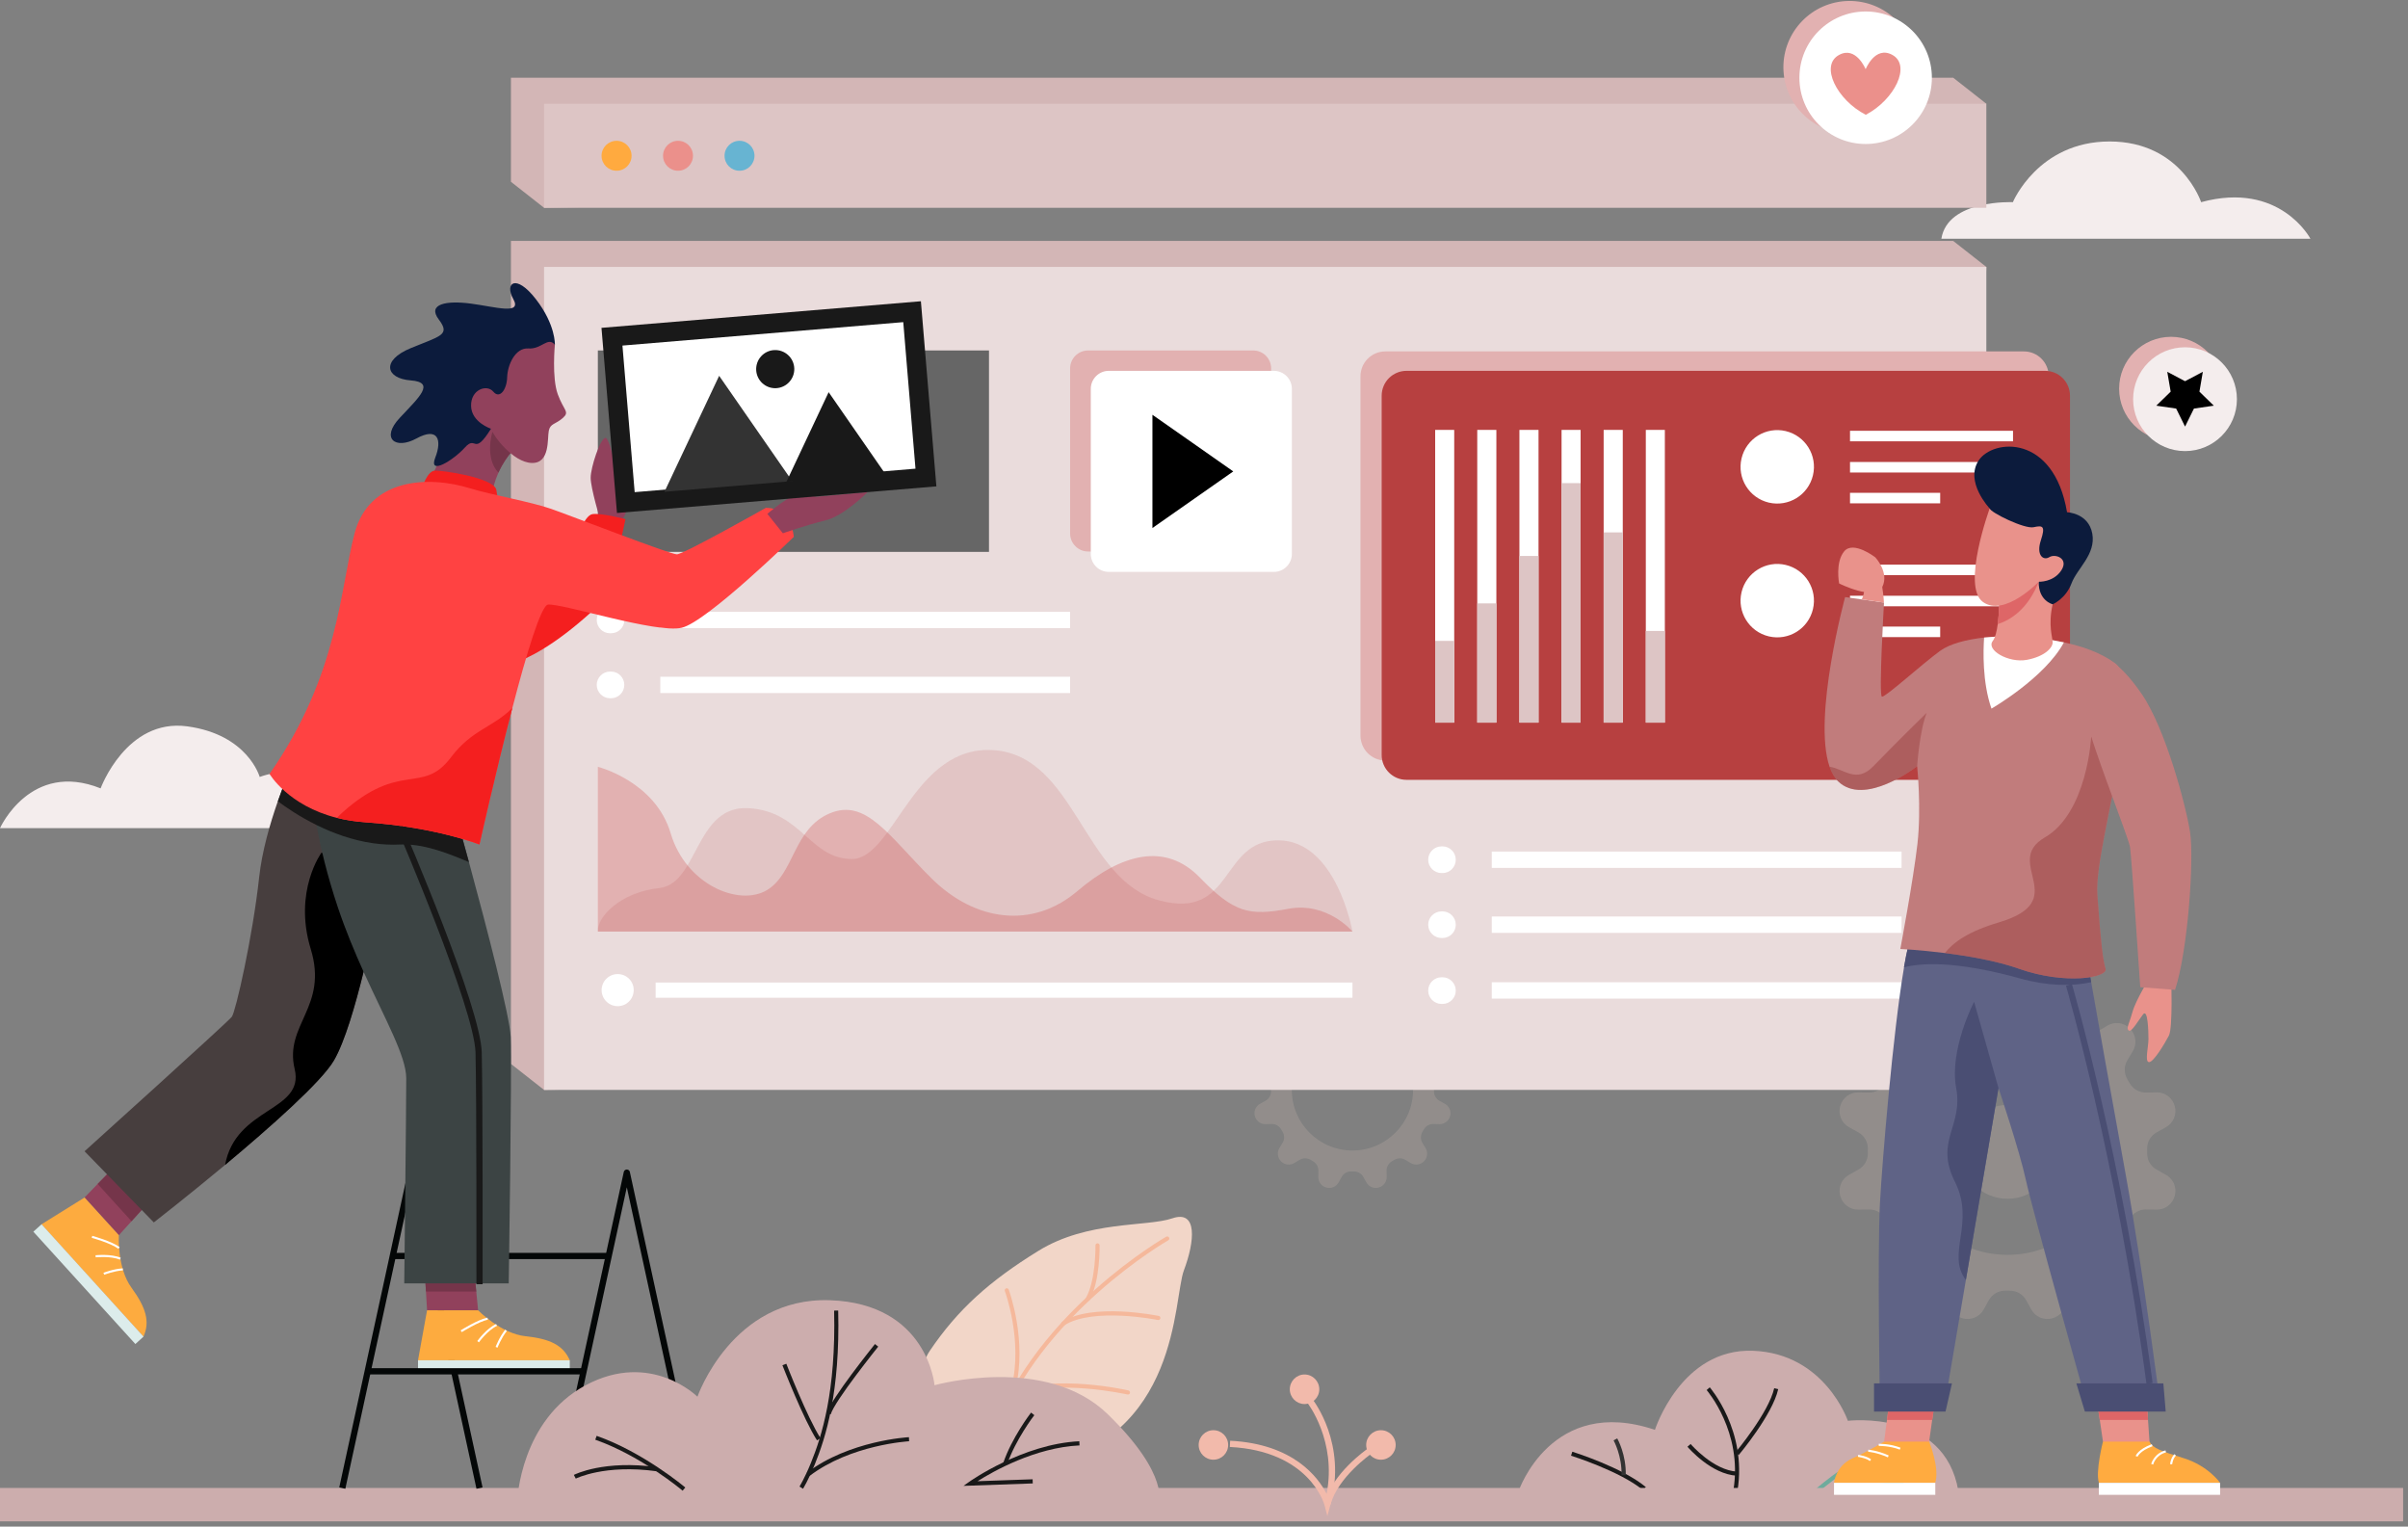 <?xml version="1.0"?>
<svg width="325" height="206" xmlns="http://www.w3.org/2000/svg" xmlns:svg="http://www.w3.org/2000/svg">
 <rect width="100%" height="100%" fill="#808080" stroke="none"/>
 <g class="layer">
  <title>Layer 1</title>
  <g id="svg_1" opacity="0.4">
   <path d="m292.33,158.53l-1.26,-0.71c-0.8,-0.44 -1.29,-1.28 -1.28,-2.2c0,-0.1 0,-0.21 0,-0.31c0,-0.1 0,-0.2 0,-0.31c-0.01,-0.91 0.48,-1.75 1.28,-2.2l1.26,-0.7c1,-0.56 1.49,-1.72 1.2,-2.82c-0.01,-0.01 -0.01,-0.02 -0.02,-0.04c-0.29,-1.1 -1.3,-1.86 -2.44,-1.84l-1.44,0.02c-0.93,0.02 -1.77,-0.49 -2.22,-1.29c-0.09,-0.16 -0.19,-0.32 -0.28,-0.48c-0.47,-0.79 -0.49,-1.78 -0.01,-2.58l0.74,-1.23c0.58,-0.98 0.43,-2.23 -0.38,-3.04c-0.01,-0.01 -0.02,-0.02 -0.03,-0.03c-0.8,-0.8 -2.05,-0.96 -3.03,-0.37l-1.23,0.74c-0.8,0.48 -1.79,0.46 -2.58,-0.02c-0.16,-0.09 -0.32,-0.18 -0.48,-0.27c-0.81,-0.45 -1.31,-1.3 -1.3,-2.22l0.03,-1.44c0.02,-1.14 -0.74,-2.15 -1.85,-2.45c-0.01,0 -0.02,0 -0.03,-0.01c-1.11,-0.29 -2.27,0.2 -2.82,1.2l-0.7,1.26c-0.45,0.8 -1.29,1.29 -2.21,1.28c-0.1,-0.01 -0.2,-0.01 -0.31,-0.01c-0.1,0 -0.2,0.01 -0.3,0.01c-0.92,0.01 -1.76,-0.48 -2.21,-1.28l-0.7,-1.26c-0.55,-1 -1.71,-1.49 -2.82,-1.2c-0.01,0 -0.02,0.01 -0.03,0.01c-1.1,0.3 -1.86,1.31 -1.85,2.45l0.03,1.44c0.01,0.93 -0.5,1.77 -1.3,2.22c-0.16,0.09 -0.32,0.18 -0.48,0.27c-0.79,0.48 -1.78,0.5 -2.58,0.02l-1.23,-0.74c-0.98,-0.59 -2.23,-0.43 -3.04,0.37c0,0.01 -0.02,0.03 -0.02,0.03c-0.81,0.81 -0.97,2.06 -0.38,3.04l0.74,1.23c0.48,0.8 0.46,1.79 -0.02,2.58c-0.09,0.16 -0.18,0.32 -0.27,0.48c-0.45,0.8 -1.29,1.31 -2.22,1.29l-1.44,-0.02c-1.14,-0.02 -2.15,0.74 -2.44,1.84c-0.01,0.02 -0.01,0.03 -0.02,0.04c-0.29,1.1 0.2,2.27 1.2,2.82l1.26,0.7c0.8,0.45 1.29,1.29 1.28,2.2c-0.01,0.11 -0.01,0.21 -0.01,0.31c0,0.1 0.01,0.21 0.01,0.31c0.01,0.91 -0.48,1.76 -1.28,2.2l-1.26,0.71c-1,0.55 -1.49,1.71 -1.2,2.81c0.01,0.02 0.01,0.03 0.02,0.04c0.29,1.1 1.3,1.86 2.44,1.84l1.44,-0.02c0.93,-0.01 1.77,0.49 2.22,1.3c0.09,0.16 0.18,0.32 0.27,0.47c0.48,0.8 0.5,1.79 0.02,2.58l-0.74,1.23c-0.59,0.98 -0.43,2.23 0.38,3.04c0,0.01 0.02,0.02 0.02,0.03c0.81,0.81 2.06,0.96 3.04,0.38l1.23,-0.74c0.8,-0.48 1.79,-0.47 2.58,0.01c0.16,0.09 0.32,0.19 0.48,0.27c0.8,0.46 1.31,1.3 1.3,2.23l-0.03,1.44c-0.02,1.14 0.74,2.15 1.85,2.44c0.01,0 0.02,0.01 0.03,0.02c1.11,0.29 2.27,-0.2 2.82,-1.2l0.7,-1.26c0.45,-0.8 1.29,-1.29 2.21,-1.28c0.1,0 0.2,0 0.3,0c0.11,0 0.21,0 0.31,0c0.92,-0.01 1.76,0.48 2.21,1.28l0.7,1.26c0.55,1 1.71,1.49 2.82,1.2c0.01,-0.01 0.02,-0.01 0.03,-0.02c1.1,-0.29 1.86,-1.3 1.85,-2.44l-0.03,-1.44c-0.01,-0.93 0.49,-1.78 1.3,-2.23c0.16,-0.08 0.32,-0.18 0.48,-0.27c0.79,-0.48 1.78,-0.49 2.58,-0.01l1.23,0.74c0.98,0.58 2.23,0.43 3.03,-0.38c0.01,-0.01 0.03,-0.02 0.03,-0.03c0.81,-0.81 0.96,-2.06 0.38,-3.04l-0.74,-1.23c-0.48,-0.79 -0.46,-1.78 0.01,-2.58c0.09,-0.15 0.19,-0.31 0.28,-0.47c0.45,-0.81 1.29,-1.31 2.22,-1.3l1.44,0.02c1.14,0.02 2.15,-0.74 2.44,-1.84c0.01,-0.01 0.01,-0.02 0.02,-0.04c0.29,-1.1 -0.2,-2.26 -1.2,-2.81zm-21.38,10.8c-7.75,0 -14.02,-6.27 -14.02,-14.02c0,-7.74 6.27,-14.02 14.02,-14.02c7.74,0 14.02,6.28 14.02,14.02c0,7.75 -6.28,14.02 -14.02,14.02z" fill="#F4D7C9" id="svg_2" opacity="0.4"/>
   <path d="m270.95,161.76c3.49,0 6.33,-2.83 6.33,-6.33c0,-3.49 -2.84,-6.33 -6.33,-6.33c-3.5,0 -6.33,2.84 -6.33,6.33c0,3.5 2.83,6.33 6.33,6.33z" fill="#F4D7C9" id="svg_3" opacity="0.4"/>
  </g>
  <path d="m204.97,201.18c0,0 4.41,-12.95 18.39,-8.24c0,0 3.53,-11.04 13.24,-10.67c9.71,0.37 12.8,9.45 12.8,9.45c0,0 13.05,-1.58 14.91,9.46l-59.34,0z" fill="#ccadad" id="svg_4"/>
  <path d="m234.51,201.11l-0.55,-0.09c1.26,-7.79 -3.57,-13.39 -3.62,-13.45l0.42,-0.37c0.05,0.06 5.05,5.85 3.75,13.91z" fill="#191919" id="svg_5" transform="matrix(1 0 0 1 0 0)"/>
  <path d="m234.67,196.34l-0.43,-0.36c0.04,-0.05 4.47,-5.34 5.22,-8.66l0.54,0.13c-0.78,3.44 -5.15,8.67 -5.33,8.89z" fill="#191919" id="svg_6"/>
  <path d="m234.43,199.13c-3.47,-0.19 -6.55,-3.76 -6.68,-3.91l0.43,-0.37c0.03,0.04 3.05,3.55 6.28,3.73l-0.03,0.55z" fill="#191919" id="svg_7"/>
  <path d="m245.37,201.39l-0.36,-0.42c0.25,-0.22 6.17,-5.31 9.25,-5.39l0.02,0.56c-2.89,0.08 -8.85,5.2 -8.91,5.25z" fill="#6EAB9C" id="svg_8"/>
  <path d="m256.9,200.4c-0.04,0 -4.76,-0.29 -8.58,-1.27l0.15,-0.55c3.76,0.97 8.42,1.26 8.47,1.26l-0.04,0.56z" fill="#6EAB9C" id="svg_9"/>
  <path d="m221.77,201.09c-3.1,-2.58 -9.66,-4.64 -9.73,-4.66l0.17,-0.54c0.27,0.09 6.73,2.12 9.92,4.77l-0.36,0.43z" fill="#191919" id="svg_10"/>
  <path d="m219.42,199.07l-0.57,-0.02c0.08,-2.61 -1.06,-4.67 -1.07,-4.69l0.49,-0.27c0.05,0.09 1.23,2.2 1.15,4.98z" fill="#333333" id="svg_11"/>
  <g id="svg_12" opacity="0.4">
   <path d="m195.02,148.95l-0.74,-0.41c-0.47,-0.26 -0.75,-0.76 -0.74,-1.29c0,-0.06 0,-0.12 0,-0.18c0,-0.06 0,-0.12 0,-0.18c-0.01,-0.53 0.27,-1.02 0.74,-1.28l0.74,-0.41c0.58,-0.33 0.87,-1 0.7,-1.65c0,0 0,-0.01 -0.01,-0.02c-0.17,-0.64 -0.76,-1.09 -1.42,-1.07l-0.85,0.01c-0.54,0.01 -1.03,-0.28 -1.29,-0.76c-0.06,-0.09 -0.11,-0.18 -0.16,-0.27c-0.28,-0.47 -0.29,-1.04 -0.02,-1.51l0.44,-0.72c0.34,-0.57 0.25,-1.3 -0.22,-1.77c-0.01,0 -0.01,-0.01 -0.02,-0.02c-0.47,-0.47 -1.2,-0.56 -1.77,-0.21l-0.72,0.43c-0.46,0.28 -1.04,0.27 -1.5,-0.01c-0.1,-0.06 -0.19,-0.11 -0.28,-0.16c-0.47,-0.26 -0.77,-0.76 -0.76,-1.3l0.02,-0.84c0,-0.67 -0.44,-1.26 -1.08,-1.43c0,0 -0.01,0 -0.02,-0.01c-0.64,-0.17 -1.32,0.12 -1.64,0.7l-0.41,0.74c-0.26,0.47 -0.76,0.75 -1.29,0.75c-0.06,0 -0.12,-0.01 -0.18,-0.01c-0.06,0 -0.12,0 -0.18,0.01c-0.53,0.01 -1.02,-0.28 -1.28,-0.75l-0.41,-0.74c-0.33,-0.58 -1,-0.87 -1.65,-0.7c0,0.01 -0.01,0.01 -0.02,0.01c-0.64,0.17 -1.09,0.76 -1.07,1.43l0.01,0.84c0.01,0.54 -0.29,1.04 -0.76,1.3c-0.09,0.05 -0.18,0.1 -0.27,0.16c-0.47,0.28 -1.04,0.29 -1.51,0.01l-0.72,-0.43c-0.57,-0.35 -1.3,-0.26 -1.77,0.21c0,0.01 -0.01,0.02 -0.02,0.02c-0.47,0.47 -0.56,1.2 -0.22,1.77l0.44,0.72c0.28,0.47 0.27,1.04 -0.01,1.51c-0.06,0.09 -0.11,0.18 -0.16,0.27c-0.27,0.48 -0.76,0.77 -1.3,0.76l-0.84,-0.01c-0.67,-0.01 -1.26,0.43 -1.43,1.07c0,0.01 0,0.02 -0.01,0.02c-0.17,0.65 0.12,1.32 0.7,1.65l0.74,0.41c0.47,0.26 0.75,0.75 0.75,1.28c0,0.06 -0.01,0.12 -0.01,0.18c0,0.06 0,0.12 0.01,0.18c0.01,0.53 -0.28,1.03 -0.75,1.29l-0.74,0.41c-0.58,0.32 -0.87,1 -0.7,1.64c0.01,0.01 0.01,0.02 0.01,0.02c0.17,0.64 0.76,1.09 1.43,1.08l0.84,-0.02c0.54,-0.01 1.03,0.29 1.3,0.76c0.05,0.09 0.1,0.19 0.16,0.28c0.28,0.46 0.29,1.04 0.01,1.5l-0.44,0.72c-0.34,0.57 -0.25,1.3 0.22,1.77c0.01,0.01 0.02,0.01 0.02,0.02c0.47,0.47 1.2,0.56 1.77,0.22l0.72,-0.43c0.47,-0.28 1.04,-0.27 1.51,0c0.09,0.06 0.18,0.11 0.27,0.17c0.47,0.26 0.77,0.75 0.76,1.29l-0.01,0.85c-0.01,0.66 0.43,1.25 1.07,1.42c0.01,0.01 0.02,0.01 0.02,0.01c0.65,0.17 1.32,-0.12 1.65,-0.7l0.41,-0.74c0.26,-0.47 0.75,-0.75 1.28,-0.74c0.06,0 0.12,0 0.18,0c0.06,0 0.12,0 0.18,0c0.53,-0.01 1.03,0.27 1.29,0.74l0.41,0.74c0.32,0.58 1,0.87 1.64,0.7c0.01,0 0.02,0 0.02,-0.01c0.64,-0.17 1.09,-0.76 1.08,-1.42l-0.02,-0.85c-0.01,-0.54 0.29,-1.03 0.76,-1.29c0.09,-0.06 0.19,-0.11 0.28,-0.17c0.46,-0.27 1.04,-0.28 1.5,0l0.72,0.43c0.57,0.34 1.3,0.25 1.77,-0.22c0.01,-0.01 0.01,-0.01 0.02,-0.02c0.47,-0.47 0.56,-1.2 0.22,-1.77l-0.44,-0.72c-0.27,-0.46 -0.26,-1.04 0.02,-1.5c0.05,-0.1 0.1,-0.19 0.16,-0.28c0.26,-0.47 0.75,-0.77 1.29,-0.76l0.85,0.02c0.66,0.01 1.25,-0.44 1.42,-1.08c0.01,0 0.01,-0.01 0.01,-0.02c0.17,-0.64 -0.12,-1.32 -0.7,-1.64zm-12.48,6.3c-4.52,0 -8.19,-3.66 -8.19,-8.18c0,-4.52 3.67,-8.19 8.19,-8.19c4.52,0 8.18,3.67 8.18,8.19c0,4.52 -3.66,8.18 -8.18,8.18z" fill="#F4D7C9" id="svg_13" opacity="0.4"/>
  </g>
  <path d="m59.68,111.75l-59.68,0c0,0 4.11,-9.16 13.58,-5.37c0,0 3.47,-9.47 11.68,-8.37c8.21,1.11 9.79,6.83 9.79,6.83c0,0 8.84,-3.51 17.37,3.6c0,-0.01 6.94,-0.8 7.26,3.31z" fill="#f4eded" id="svg_14"/>
  <path d="m262.02,32.21l49.81,0c0,0 -4.11,-7.82 -14.75,-4.93c0,0 -2.7,-8.19 -12.35,-8.19c-9.65,0 -13.06,8.19 -13.06,8.19c0,0 -8.79,-0.4 -9.65,4.93z" fill="#f4eded" id="svg_15"/>
  <path d="m263.62,143.56l-190.19,3.51l-4.47,-3.51l0,-111.05l194.66,0l4.47,3.51l-4.47,107.54z" fill="#d3b6b6" id="svg_16"/>
  <path d="m263.62,24.53l-190.19,3.51l-4.47,-3.51l0,-14.04l194.66,0l4.47,3.51l-4.47,10.53z" fill="#d3b6b6" id="svg_17"/>
  <path d="m268.09,36.02l-194.66,0l0,111.05l194.66,0l0,-111.05z" fill="#eadcdc" id="svg_18"/>
  <path d="m133.48,47.29l-52.79,0l0,27.18l52.79,0l0,-27.18z" fill="#666666" id="svg_19"/>
  <path d="m256.65,114.91l-55.31,0l0,2.2l55.31,0l0,-2.2z" fill="white" id="svg_20"/>
  <path d="m256.65,123.67l-55.31,0l0,2.21l55.31,0l0,-2.21z" fill="white" id="svg_21"/>
  <path d="m256.65,132.54l-55.31,0l0,2.21l55.31,0l0,-2.21z" fill="white" id="svg_22"/>
  <path d="m194.69,117.81l-0.13,0c-0.99,0 -1.8,-0.81 -1.8,-1.8c0,-0.99 0.81,-1.8 1.8,-1.8l0.13,0c0.99,0 1.79,0.81 1.79,1.8c0,0.99 -0.8,1.8 -1.79,1.8z" fill="white" id="svg_23"/>
  <path d="m194.69,126.57l-0.13,0c-0.99,0 -1.8,-0.8 -1.8,-1.79c0,-1 0.81,-1.8 1.8,-1.8l0.13,0c0.99,0 1.79,0.8 1.79,1.8c0,0.99 -0.8,1.79 -1.79,1.79z" fill="white" id="svg_24"/>
  <path d="m194.69,135.47l-0.13,0c-0.99,0 -1.8,-0.81 -1.8,-1.8c0,-0.99 0.81,-1.8 1.8,-1.8l0.13,0c0.99,0 1.79,0.81 1.79,1.8c0,0.99 -0.8,1.8 -1.79,1.8z" fill="white" id="svg_25"/>
  <path d="m144.43,82.55l-55.31,0l0,2.21l55.31,0l0,-2.21z" fill="white" id="svg_26"/>
  <path d="m144.43,91.32l-55.31,0l0,2.2l55.31,0l0,-2.2z" fill="white" id="svg_27"/>
  <path d="m82.47,85.45l-0.13,0c-0.99,0 -1.8,-0.8 -1.8,-1.79c0,-1 0.81,-1.8 1.8,-1.8l0.13,0c0.99,0 1.8,0.8 1.8,1.8c0,0.99 -0.81,1.79 -1.8,1.79z" fill="white" id="svg_28"/>
  <path d="m82.47,94.22l-0.13,0c-0.99,0 -1.8,-0.81 -1.8,-1.8c0,-0.99 0.81,-1.8 1.8,-1.8l0.13,0c0.99,0 1.79,0.81 1.79,1.8c0,0.99 -0.8,1.8 -1.79,1.8z" fill="white" id="svg_29"/>
  <path d="m268.09,14l-194.66,0l0,14.04l194.66,0l0,-14.04z" fill="#ddc5c5" id="svg_30"/>
  <path d="m101.83,21.02c0,1.11 -0.9,2.02 -2.02,2.02c-1.12,0 -2.02,-0.9 -2.02,-2.02c0,-1.12 0.9,-2.02 2.02,-2.02c1.12,0 2.02,0.9 2.02,2.02z" fill="#67B4D2" id="svg_31"/>
  <path d="m91.51,23.04c1.12,0 2.02,-0.9 2.02,-2.02c0,-1.12 -0.9,-2.02 -2.02,-2.02c-1.11,0 -2.02,0.9 -2.02,2.02c0,1.12 0.91,2.02 2.02,2.02z" fill="#EB908B" id="svg_32"/>
  <path d="m83.22,23.04c1.11,0 2.02,-0.9 2.02,-2.02c0,-1.12 -0.91,-2.02 -2.02,-2.02c-1.12,0 -2.03,0.9 -2.03,2.02c0,1.12 0.91,2.02 2.03,2.02z" fill="#FFAA3F" id="svg_33"/>
  <path d="m273.16,102.62l-86.19,0c-1.85,0 -3.35,-1.51 -3.35,-3.36l0,-48.48c0,-1.86 1.5,-3.36 3.35,-3.36l86.19,0c1.85,0 3.35,1.5 3.35,3.36l0,48.48c0,1.86 -1.5,3.36 -3.35,3.36z" fill="#e2b1b1" id="svg_34"/>
  <path d="m276.02,105.23l-86.18,0c-1.86,0 -3.36,-1.5 -3.36,-3.35l0,-48.48c0,-1.86 1.5,-3.36 3.36,-3.36l86.18,0c1.85,0 3.36,1.5 3.36,3.36l0,48.48c-0.01,1.85 -1.51,3.35 -3.36,3.35z" fill="#b74040" id="svg_35"/>
  <path d="m224.7,58.01l-2.57,0l0,39.5l2.57,0l0,-39.5z" fill="white" id="svg_36"/>
  <path d="m219.02,58.01l-2.58,0l0,39.5l2.58,0l0,-39.5z" fill="white" id="svg_37"/>
  <path d="m213.33,58.01l-2.57,0l0,39.5l2.57,0l0,-39.5z" fill="white" id="svg_38"/>
  <path d="m207.65,58.01l-2.58,0l0,39.5l2.58,0l0,-39.5z" fill="white" id="svg_39"/>
  <path d="m201.96,58.01l-2.58,0l0,39.5l2.58,0l0,-39.5z" fill="white" id="svg_40"/>
  <path d="m196.27,58.01l-2.57,0l0,39.5l2.57,0l0,-39.5z" fill="white" id="svg_41"/>
  <path d="m224.7,85.14l-2.57,0l0,12.37l2.57,0l0,-12.37z" fill="#ddc5c5" id="svg_42"/>
  <path d="m219.02,71.84l-2.58,0l0,25.67l2.58,0l0,-25.67z" fill="#ddc5c5" id="svg_43"/>
  <path d="m213.33,65.19l-2.57,0l0,32.32l2.57,0l0,-32.32z" fill="#ddc5c5" id="svg_44"/>
  <path d="m207.65,75.02l-2.58,0l0,22.49l2.58,0l0,-22.49z" fill="#ddc5c5" id="svg_45"/>
  <path d="m201.96,81.42l-2.57,0l0,16.09l2.57,0l0,-16.09z" fill="#ddc5c5" id="svg_46"/>
  <path d="m196.27,86.48l-2.57,0l0,11.03l2.57,0l0,-11.03z" fill="#ddc5c5" id="svg_47"/>
  <path d="m244.69,64.13c0.63,-2.66 -1.02,-5.33 -3.68,-5.96c-2.66,-0.63 -5.33,1.02 -5.96,3.69c-0.63,2.66 1.02,5.33 3.68,5.96c2.67,0.62 5.33,-1.02 5.96,-3.69z" fill="white" id="svg_48"/>
  <path d="m271.69,58.13l-22,0l0,1.42l22,0l0,-1.42z" fill="white" id="svg_49"/>
  <path d="m271.69,62.34l-22,0l0,1.42l22,0l0,-1.42z" fill="white" id="svg_50"/>
  <path d="m261.86,66.5l-12.17,0l0,1.42l12.17,0l0,-1.42z" fill="white" id="svg_51"/>
  <path d="m244.69,82.19c0.63,-2.67 -1.02,-5.33 -3.68,-5.96c-2.66,-0.63 -5.33,1.02 -5.96,3.68c-0.63,2.66 1.02,5.33 3.68,5.96c2.67,0.63 5.33,-1.02 5.96,-3.68z" fill="white" id="svg_52"/>
  <path d="m271.69,76.19l-22,0l0,1.42l22,0l0,-1.42z" fill="white" id="svg_53"/>
  <path d="m271.69,80.39l-22,0l0,1.42l22,0l0,-1.42z" fill="white" id="svg_54"/>
  <path d="m261.86,84.55l-12.17,0l0,1.42l12.17,0l0,-1.42z" fill="white" id="svg_55"/>
  <path d="m324.34,200.78l-324.34,0l0,4.51l324.34,0l0,-4.51z" fill="#ccadad" id="svg_56"/>
  <path d="m270.38,72.98l-1.84,-4.37c0,0 -3.41,-3.59 -1.48,-6.49c1.94,-2.9 10.13,-3.59 11.92,7c0,0 2.9,0.09 3.41,2.89c0.5,2.81 -2.03,4.65 -2.81,6.72c-0.78,2.07 -2.53,2.81 -2.53,2.81l-3.27,0.5l-3.4,-9.06z" fill="#0C1B3C" id="svg_57"/>
  <path d="m290.2,131.82c0,0 -1.93,3.09 -2.39,4.74c-0.46,1.66 -0.87,2.17 -0.51,2.49c0.37,0.32 1.29,-1.34 1.94,-2.17c0.64,-0.83 0.73,2.21 0.73,3.32c0,1.1 -0.53,3.08 0.07,3.12c0.6,0.05 2.14,-2.53 2.69,-3.58c0.55,-1.06 0.31,-7.92 0.31,-7.92l-2.84,0l0,0z" fill="#E9928B" id="svg_58"/>
  <path d="m285.21,193.5l-1.38,1.03c0,0 -1.03,4 -0.55,5.56l16.36,0c0,0 -1.59,-2.28 -4.84,-3.3c-3.24,-1.02 -4.21,-1.36 -4.69,-2.26c-0.48,-0.9 -4.9,-1.03 -4.9,-1.03z" fill="#FFAB40" id="svg_59"/>
  <path d="m259.2,192.95l1.17,1.58c0,0 1.45,3.52 0.82,5.56l-13.66,0c0,0 0.21,-2.28 2.48,-3.3c2.28,-1.02 4.28,-2.26 4.28,-2.26l4.91,-1.58z" fill="#FFAB40" id="svg_60"/>
  <path d="m299.64,200.09l-16.36,0l0,1.62l16.36,0l0,-1.62z" fill="white" id="svg_61"/>
  <path d="m261.2,200.09l-13.67,0l0,1.62l13.67,0l0,-1.62z" fill="white" id="svg_62"/>
  <path d="m290.11,194.53l-6.28,0l-0.43,-2.93l-0.46,-3.07l6.69,-0.97l0.28,4.04l0.2,2.93z" fill="#E9928B" id="svg_63"/>
  <path d="m261.2,188.67l-0.42,2.93l-0.41,2.93l-6.08,0l0.39,-2.93l0.37,-2.93l6.15,0z" fill="#E9928B" id="svg_64"/>
  <path d="m255.06,188.67l6.14,0l-0.41,2.93l-6.11,0l0.38,-2.93z" fill="#DE6667" id="svg_65"/>
  <path d="m289.91,191.6l-6.51,0l-0.46,-3.07l6.69,-0.97l0.28,4.04z" fill="#DE6667" id="svg_66"/>
  <path d="m291.63,190.12l-9.8,0c0,0 -7.59,-27.06 -8.41,-30.92c-0.83,-3.86 -3.69,-12.38 -3.69,-12.38l-7.36,43.29l-8.64,0c0,0 -0.36,-20.84 0,-27.74c0.29,-5.51 1.76,-23.09 3.25,-31.84c0.38,-2.21 0.76,-3.85 1.11,-4.6c1.8,-3.73 23.74,4.28 23.74,4.28c0,0 0.15,0.85 0.41,2.32c0.84,4.75 2.83,15.96 4.66,25.97c2.38,13.12 4.73,31.62 4.73,31.62z" fill="#5F6386" id="svg_67"/>
  <path d="m269.73,146.82l-3.29,-11.64c0,0 -3.38,6.45 -2.42,11.64c0.97,5.2 -2.95,7.11 -0.17,12.65c2.79,5.55 -1.22,9.78 1.48,13.24l4.4,-25.89z" fill="#4A4E73" id="svg_68"/>
  <path d="m282.24,132.54c-2.59,0.55 -5.78,0.55 -9.64,-0.52c-8.77,-2.43 -13.41,-2.07 -15.63,-1.49c0.38,-2.2 0.76,-3.85 1.12,-4.6c1.79,-3.72 23.74,4.28 23.74,4.28c0,0 0.15,0.85 0.41,2.33z" fill="#4A4E73" id="svg_69"/>
  <path d="m248.22,78.73c0,0 -0.55,-2.86 0.69,-4.34c1.24,-1.48 4.2,0.82 4.2,0.82c0,0 1.92,2.06 0.93,4c-0.99,1.94 -5.82,-0.48 -5.82,-0.48z" fill="#E9928B" id="svg_70"/>
  <path d="m286,102.52c-1.2,6.97 -3.17,14.72 -2.93,18.17c0.46,6.44 0.74,8.84 1.11,10.03c0.37,1.2 -5.43,2.21 -11.69,0c-3.01,-1.07 -6.84,-1.72 -10,-2.12c-3.39,-0.42 -6.01,-0.55 -6.01,-0.55c0,0 1.75,-9.29 2.31,-14.17c0.55,-4.88 -0.04,-10.49 -0.04,-10.49c0,0 0,0 -0.01,0.01c-0.27,0.21 -7.11,5.44 -10.63,2.05c-0.51,-0.49 -0.9,-1.17 -1.18,-1.99c-2.31,-6.7 2.1,-22.89 2.1,-22.89l5.25,0.74c0,0 -0.74,12.61 -0.28,12.7c0.46,0.09 5.43,-4.42 7.83,-6.17c1.34,-0.98 3.59,-1.55 5.97,-1.81c1.86,-0.2 3.8,-0.19 5.43,-0.03c0,0 2.42,0.06 5.33,0.68c2.32,0.49 4.95,1.35 6.91,2.82c2.05,1.54 1.58,6.98 0.53,13.02z" fill="#c17c7c" id="svg_71"/>
  <g id="svg_72" opacity="0.65">
   <path d="m284.18,130.72c0.36,1.2 -5.43,2.21 -11.69,0c-3.02,-1.07 -6.85,-1.72 -10,-2.12c1.15,-1.44 3.13,-2.9 7.24,-4.12c10.08,-2.98 0.46,-8.11 6.24,-11.47c5.78,-3.35 6.27,-13.62 6.27,-13.62l3.76,3.13c-1.2,6.96 -3.18,14.72 -2.93,18.17c0.46,6.44 0.74,8.83 1.11,10.03z" fill="#933636" id="svg_73" opacity="0.65"/>
  </g>
  <path d="m278.56,86.68c-2.55,4.77 -9.78,8.94 -9.78,8.94c-1.25,-3.6 -1.11,-7.89 -0.99,-9.59c1.87,-0.2 3.81,-0.2 5.44,-0.03c0,0 2.42,0.06 5.33,0.68z" fill="white" id="svg_74"/>
  <path d="m281.97,89.13c1.26,-1.4 3.86,-0.18 7.09,4.51c3.22,4.69 5.98,15.09 6.53,18.68c0.55,3.59 -0.28,15.92 -2.03,21.25l-4.7,-0.36c0,0 -1.18,-17.67 -1.37,-18.87c-0.18,-1.19 -3.96,-10.67 -5.52,-15.82c-1.56,-5.16 -1.66,-7.55 0,-9.39z" fill="#c17c7c" id="svg_75"/>
  <path d="m277.04,86.69c0,0.69 -1.01,1.88 -3.49,2.35c-2.49,0.45 -5.52,-1.34 -4.6,-2.54c0.34,-0.44 0.55,-1.33 0.68,-2.28c0.21,-1.57 0.19,-3.28 0.19,-3.28c0,0 5.38,-5.02 5.34,-2.44c-0.05,2.58 1.88,3.04 1.88,3.04c-0.64,2.85 0,4.46 0,5.15z" fill="#E9928B" id="svg_76"/>
  <path d="m275.16,78.5c-1.43,3.62 -3.69,5.12 -5.53,5.72c0.21,-1.57 0.19,-3.28 0.19,-3.28c0,0 5.38,-5.01 5.34,-2.44z" fill="#DE6667" id="svg_77"/>
  <path d="m254.27,81.31c0,0 -0.18,-3.88 -1.32,-5.2c-1.14,-1.32 -2.09,-1.07 -1.9,0c0.2,1.08 1.07,2.97 0.23,4.76l2.99,0.44z" fill="#E9928B" id="svg_78"/>
  <path d="m252.93,186.67l0,3.81l9.65,0l0.87,-3.81l-10.52,0z" fill="#4A4E73" id="svg_79"/>
  <path d="m281.39,190.48l10.91,0l-0.32,-3.81l-11.74,0l1.15,3.81z" fill="#4A4E73" id="svg_80"/>
  <path d="m288.5,196.56l-0.26,-0.09c0.01,-0.03 0.32,-0.91 2.18,-1.59l0.1,0.27c-1.71,0.62 -2.01,1.41 -2.02,1.41z" fill="white" id="svg_81"/>
  <path d="m290.61,197.62l-0.27,-0.08c0.01,-0.05 0.39,-1.41 1.93,-1.83l0.07,0.27c-1.39,0.38 -1.72,1.58 -1.73,1.64z" fill="white" id="svg_82"/>
  <path d="m293.17,197.59l-0.28,-0.02c0,-0.04 0.07,-0.82 0.58,-1.35l0.21,0.19c-0.44,0.46 -0.51,1.18 -0.51,1.18z" fill="white" id="svg_83"/>
  <path d="m256.41,195.61c-1.4,-0.54 -2.83,-0.5 -2.84,-0.5l-0.01,-0.28c0.06,-0.01 1.5,-0.04 2.95,0.52l-0.1,0.26z" fill="white" id="svg_84"/>
  <path d="m254.8,196.65c-1.52,-0.68 -2.66,-0.75 -2.67,-0.75l0.02,-0.28c0.04,0 1.19,0.08 2.76,0.77l-0.11,0.26z" fill="white" id="svg_85"/>
  <path d="m252.36,197.15c-0.43,-0.39 -1.59,-0.57 -1.61,-0.57l0.05,-0.27c0.05,0 1.25,0.19 1.74,0.63l-0.18,0.21z" fill="white" id="svg_86"/>
  <g id="svg_87" opacity="0.65">
   <path d="m260.04,96.18c-0.98,2.52 -1.29,7.21 -1.29,7.21c0,0 -0.01,0 -0.01,0.01c-0.27,0.21 -7.12,5.44 -10.64,2.05c-0.51,-0.49 -0.89,-1.17 -1.18,-1.99c1.95,0.26 3.62,2.32 5.92,-0.07c3.59,-3.7 7.2,-7.21 7.2,-7.21z" fill="#933636" id="svg_88" opacity="0.65"/>
  </g>
  <path d="m268.54,68.61c0,0 -3.82,10.49 -0.92,12.61c2.9,2.11 7.54,-2.72 7.54,-2.72c0,0 1.98,0.09 3.04,-1.52c1.06,-1.61 -0.78,-2.31 -1.61,-1.8c-0.82,0.51 -1.79,-0.27 -1.15,-2.24c0.65,-1.98 0.28,-2.07 -0.97,-1.8c-1.24,0.27 -5.8,-1.98 -5.93,-2.53z" fill="#E9928B" id="svg_89"/>
  <path d="m289.7,186.73c-4.06,-30.36 -10.8,-53.48 -10.86,-53.72l0.8,-0.23c0.07,0.23 6.82,23.42 10.89,53.83l-0.83,0.12z" fill="#4A4E73" id="svg_90"/>
  <path d="m81.03,70.22c0,0 -1.31,-4.35 -1.31,-5.75c0,-1.39 1.28,-5.31 1.99,-5.39c0.71,-0.09 2.1,7.57 2.72,8.61c0.6,1.05 -0.53,2.53 -0.53,2.53l-2.87,0z" fill="#91415C" id="svg_91"/>
  <path d="m16.04,166.68l-4.63,-5.09l1.77,-1.83l3.6,-3.68l4.43,4.88l-3.46,3.83l-1.71,1.89z" fill="#91415C" id="svg_92"/>
  <path d="m17.75,164.79l-4.57,-5.03l3.6,-3.68l4.43,4.88l-3.46,3.83z" fill="#75354A" id="svg_93"/>
  <path d="m11.41,161.59l4.63,5.09c0,0 -0.26,4.41 1.72,7.1c1.97,2.7 2.5,4.59 1.6,6.59l-13.77,-15.16l5.82,-3.62z" fill="#FDAB3F" id="svg_94"/>
  <path d="m15.99,168.51c-1.07,-0.78 -3.59,-1.48 -3.61,-1.48l0.07,-0.27c0.11,0.03 2.59,0.72 3.7,1.52l-0.16,0.23z" fill="white" id="svg_95"/>
  <path d="m16.19,169.98c-1.27,-0.53 -3.25,-0.32 -3.27,-0.32l-0.03,-0.28c0.08,0 2.08,-0.22 3.41,0.34l-0.11,0.26z" fill="white" id="svg_96"/>
  <path d="m14.07,172.01l-0.11,-0.26c0.06,-0.02 1.36,-0.53 2.61,-0.6l0.02,0.27c-1.21,0.08 -2.51,0.59 -2.52,0.59z" fill="white" id="svg_97"/>
  <path d="m5.61,165.2l-1.11,1l13.77,15.16l1.1,-1l-13.76,-15.16z" fill="#DCECEB" id="svg_98"/>
  <path d="m51.17,121.32c0,0 -0.08,0.47 -0.25,1.29c-0.33,1.74 -1,5.02 -1.85,8.53c-1.11,4.51 -2.53,9.42 -3.99,11.94c-1.7,2.91 -8.66,9.07 -14.7,14.11c-5.14,4.28 -9.62,7.76 -9.62,7.76l-9.35,-9.6c0,0 19.36,-17.45 19.88,-18.15c0.52,-0.69 2.82,-10.83 3.69,-18.84c0.38,-3.47 1.44,-7.16 2.52,-10.24c1.42,-4.03 2.88,-7 2.88,-7l9.05,3.31l0.09,0.85l0.88,8.51l0.77,7.53z" fill="#473e3e" id="svg_99" transform="matrix(1 0 0 1 0 0)"/>
  <path d="m50.93,122.61c-0.34,1.74 -1.01,5.02 -1.86,8.53c-1.11,4.51 -2.53,9.42 -3.99,11.94c-1.69,2.91 -8.66,9.07 -14.7,14.11c1.45,-7.88 10.77,-7.18 9.39,-12.94c-1.44,-6 4.57,-8.35 2.17,-16.19c-2.39,-7.83 1.48,-13.05 1.48,-13.05c0,0 3.52,3.51 7.51,7.6z" fill="#000000" id="svg_100"/>
  <path d="m69.98,60.04c0,0 -1.58,1.21 -2.71,3.74c-0.44,0.99 -0.81,2.17 -1,3.56c-0.65,4.97 -9.27,-0.39 -9.27,-0.39l4.18,-8.74l3.42,-1.83l2.67,1.81l2.71,1.85z" fill="#91415C" id="svg_101"/>
  <path d="m57,65.71c0,0 0.69,-2.12 1.65,-2.2c0.97,-0.08 8.02,0.95 8.34,2.59c0.33,1.64 0,2.68 0,2.68l-9.99,-3.07z" fill="#f41f1f" id="svg_102"/>
  <path d="m83.73,73.27l0.69,-3.22c0,0 -3.22,-0.84 -4.44,-0.68c-1.21,0.15 -2.34,3.9 -2.34,3.9l6.09,0z" fill="#f41f1f" id="svg_103" transform="matrix(1 0 0 1 0 0)"/>
  <path d="m65.62,90.06c0,0 4.52,1.22 14.05,-7.35c9.54,-8.57 -7.91,-5.18 -7.91,-5.18l-6.14,12.53z" fill="#f41f1f" id="svg_104" transform="matrix(1 0 0 1 0 0)"/>
  <path d="m82.08,169.06l-29.07,0l0,0.84l29.07,0l0,-0.84z" fill="#040707" id="svg_105"/>
  <path d="m64.31,200.89l-8.85,-40.68l-8.85,40.68l-0.82,-0.18l9.26,-42.57c0.04,-0.19 0.21,-0.33 0.41,-0.33c0.2,0 0.37,0.14 0.41,0.33l9.26,42.57l-0.82,0.18z" fill="#040707" id="svg_106"/>
  <path d="m64.53,176.81l-6.89,0l-0.15,-2.53l-0.31,-5.14l6.59,0l0.51,5.14l0.25,2.53z" fill="#91415C" id="svg_107"/>
  <path d="m64.28,174.28l-6.79,0l-0.31,-5.14l6.59,0l0.51,5.14z" fill="#75354A" id="svg_108"/>
  <path d="m57.64,176.81l6.89,0c0,0 3.09,3.16 6.42,3.5c3.32,0.35 5.07,1.23 5.95,3.24l-20.48,0l1.22,-6.74z" fill="#FDAB3F" id="svg_109"/>
  <path d="m62.33,179.75l-0.16,-0.23c0.1,-0.06 2.28,-1.44 3.62,-1.72l0.06,0.27c-1.29,0.28 -3.5,1.67 -3.52,1.68z" fill="white" id="svg_110"/>
  <path d="m64.64,181.13l-0.22,-0.17c0.04,-0.06 1.23,-1.69 2.54,-2.3l0.12,0.25c-1.25,0.58 -2.43,2.2 -2.44,2.22z" fill="white" id="svg_111"/>
  <path d="m67.15,181.85l-0.26,-0.1c0.02,-0.05 0.52,-1.35 1.3,-2.33l0.22,0.18c-0.75,0.93 -1.26,2.24 -1.26,2.25z" fill="white" id="svg_112"/>
  <path d="m76.9,183.55l-20.48,0l0,1.49l20.48,0l0,-1.49z" fill="#DCECEB" id="svg_113"/>
  <path d="m93.45,200.89l-8.85,-40.68l-8.85,40.68l-0.82,-0.18l9.26,-42.57c0.04,-0.19 0.21,-0.33 0.41,-0.33c0.2,0 0.37,0.14 0.41,0.33l9.26,42.57l-0.82,0.18z" fill="#040707" id="svg_114"/>
  <path d="m78.77,184.62l-29.14,0l0,0.84l29.14,0l0,-0.84z" fill="#040707" id="svg_115"/>
  <path d="m68.66,173.18l-14.1,0c0,0 0.27,-23.49 0.27,-27.67c0,-2.97 -2.81,-7.88 -5.76,-14.38c-1.19,-2.64 -2.41,-5.54 -3.47,-8.69c-1.47,-4.39 -2.35,-8.17 -2.88,-11.12c-0.77,-4.36 -0.77,-6.9 -0.77,-6.9l7.57,0.85l11.06,1.24c0,0 1.21,4.29 2.71,9.81c2.4,8.83 5.53,20.84 5.64,23.62c0.17,4.53 -0.27,33.24 -0.27,33.24z" fill="#3c4444" id="svg_116" transform="matrix(1 0 0 1 0 0)"/>
  <path d="m63.29,116.33c-3.06,-1.29 -6.21,-2.52 -9.33,-2.37c-1.22,0.06 -2.41,-0.01 -3.57,-0.17c-2.84,-0.4 -5.48,-1.38 -7.68,-2.47c-2.3,-1.13 -4.12,-2.39 -5.21,-3.2c1.42,-4.03 2.87,-7 2.87,-7l9.06,3.31l0.08,0.85l11.06,1.24c0,0 1.22,4.28 2.72,9.81z" fill="#191919" id="svg_117"/>
  <path d="m107.14,72.44c0,0 -11.75,11.49 -15.14,12.27c-3.39,0.79 -15.93,-3.26 -18.02,-3.13c-0.95,0.06 -2.94,6.7 -4.83,13.96c-2.29,8.76 -4.44,18.42 -4.44,18.42c0,0 -5.87,-2.35 -15.41,-3c-1.4,-0.1 -2.67,-0.31 -3.81,-0.59c-6.64,-1.67 -9.11,-5.94 -9.11,-5.94c9.4,-13.45 9.53,-25.2 11.49,-32.51c1.96,-7.31 9.79,-7.83 15.67,-6c2.6,0.81 8.22,1.82 10.83,2.74c2.62,0.91 16.07,6.14 16.98,6.14c0.91,0 12.01,-6.27 12.01,-6.27c3.52,-0.01 3.78,3.91 3.78,3.91z" fill="#ff4242" id="svg_118"/>
  <path d="m103.57,69.34c0,0 2.27,-2 4.18,-2.78c1.92,-0.78 4.53,-2.39 4.53,-1.54c0,0.84 -2.35,2.04 -2.35,2.04l7.16,-0.65c0,0 -3.16,3.2 -5.68,3.81c-2.53,0.61 -5.75,1.74 -5.75,1.74l-2.09,-2.62z" fill="#91415C" id="svg_119"/>
  <path d="m124.29,40.65l-43.11,3.59l2.09,24.98l43.11,-3.59l-2.09,-24.98z" fill="#191919" id="svg_120"/>
  <path d="m121.91,43.47l-37.9,3.16l1.65,19.78l37.9,-3.17l-1.65,-19.77z" fill="white" id="svg_121"/>
  <path d="m89.68,66.36l7.38,-15.65l9.86,14.21l-17.24,1.44z" fill="#333333" id="svg_122" transform="matrix(1 0 0 1 0 0)"/>
  <path d="m106.14,65.02l5.7,-12.1l7.62,10.99l-13.32,1.11z" fill="#191919" id="svg_123"/>
  <path d="m104.75,52.38c1.42,-0.07 2.52,-1.28 2.45,-2.7c-0.07,-1.42 -1.28,-2.51 -2.7,-2.44c-1.42,0.07 -2.51,1.28 -2.44,2.7c0.07,1.42 1.28,2.51 2.69,2.44z" fill="#191919" id="svg_124"/>
  <path d="m65.14,173.29l-0.84,0c0,-0.26 0.03,-25.23 -0.12,-31.25c-0.14,-5.94 -10.5,-30.04 -10.61,-30.29l0.77,-0.33c0.43,1 10.54,24.5 10.68,30.6c0.15,6.03 0.12,31.01 0.12,31.27z" fill="#191919" id="svg_125"/>
  <path d="m69.15,95.53c-2.29,8.77 -4.44,18.43 -4.44,18.43c0,0 -5.87,-2.35 -15.41,-3.01c-1.4,-0.09 -2.67,-0.3 -3.81,-0.59c0.21,-0.24 0.45,-0.48 0.71,-0.71c7.86,-7.05 10.81,-2.35 14.65,-7.44c2.88,-3.81 5.67,-4.02 8.3,-6.68z" fill="#f41f1f" id="svg_126"/>
  <path d="m73.45,48.02l1.44,-1.5c0,0 0.13,-2.68 -2.57,-6.16c-2.7,-3.48 -4.26,-2.18 -3.04,0c1.21,2.17 -2.44,1.04 -5.71,0.61c-3.26,-0.44 -5.96,0.02 -4.35,2.14c1.61,2.12 0.22,2.21 -3.79,3.87c-4,1.65 -3.39,4.09 0,4.35c3.4,0.26 1.14,2.26 -1.47,5.05c-2.62,2.78 -0.61,4.35 2.26,2.78c2.87,-1.57 3.48,0.17 2.52,2.61c-0.95,2.44 2.44,0.35 4.01,-1.39c1.56,-1.74 1.13,1.3 3.52,-2.53c2.4,-3.82 7.18,-9.83 7.18,-9.83z" fill="#0C1B3C" id="svg_127"/>
  <path d="m69.98,60.04c0,0 -1.58,1.21 -2.71,3.74c-1.91,-2.02 -0.81,-5.5 -0.81,-5.5l0.81,-0.09l2.71,1.85z" fill="#75354A" id="svg_128"/>
  <path d="m74.89,46.52c0,0 -0.43,4.42 0.39,6.68c0.83,2.26 1.66,2.35 0.66,3.22c-1,0.87 -1.66,0.7 -1.87,1.7c-0.22,1 0.21,4.44 -2.31,4.35c-2.53,-0.08 -5.22,-3.69 -5.48,-4.61c0,0 -2.66,-0.87 -2.7,-3.09c-0.05,-2.22 2.13,-2.96 3,-1.92c0.87,1.05 1.83,-0.3 1.87,-1.95c0.05,-1.66 1.09,-4.01 2.87,-3.88c1.79,0.13 2.62,-1.65 3.57,-0.5z" fill="#91415C" id="svg_129"/>
  <path d="m179.15,204.57l0.41,-1.51c2.27,-8.22 -2.26,-14.05 -2.45,-14.29l-0.66,0.52c0.04,0.05 3.99,5.14 2.6,12.29c-1.14,-2.24 -4.47,-6.74 -13.02,-7.17l-0.04,0.84c10.76,0.54 12.74,7.73 12.76,7.8l0.4,1.52z" fill="#F2BAAB" id="svg_130"/>
  <path d="m161.78,194.98c0,1.1 0.89,1.99 1.99,1.99c1.1,0 1.99,-0.89 1.99,-1.99c0,-1.1 -0.89,-1.99 -1.99,-1.99c-1.1,0 -1.99,0.89 -1.99,1.99z" fill="#F2BAAB" id="svg_131"/>
  <path d="m184.39,194.98c0,1.1 0.89,1.99 1.99,1.99c1.1,0 1.99,-0.89 1.99,-1.99c0,-1.1 -0.89,-1.99 -1.99,-1.99c-1.1,0 -1.99,0.89 -1.99,1.99z" fill="#F2BAAB" id="svg_132"/>
  <path d="m174.08,187.47c0,1.09 0.89,1.99 1.99,1.99c1.1,0 1.99,-0.9 1.99,-1.99c0,-1.1 -0.89,-2 -1.99,-2c-1.1,0 -1.99,0.9 -1.99,2z" fill="#F2BAAB" id="svg_133"/>
  <path d="m179.57,203.06c0.97,-3.72 5.47,-6.87 5.52,-6.9l-0.48,-0.69c-0.2,0.13 -4.8,3.35 -5.86,7.37l0.82,0.22z" fill="#F2BAAB" id="svg_134"/>
  <path d="m125.5,182.26c3.78,-5.57 8.01,-9.38 14.66,-13.48c6.64,-4.1 14.63,-3.21 18.06,-4.38c3.44,-1.18 3.04,3.11 1.57,7.01c-1.47,3.9 -0.5,22.75 -19.69,26.52c-19.19,3.78 -17.39,-11.55 -14.6,-15.67z" fill="#F2D6C8" id="svg_135"/>
  <path d="m136.78,187.58c-0.02,0 -0.04,0 -0.07,-0.01c-0.15,-0.04 -0.24,-0.19 -0.2,-0.34c1.59,-6.27 -0.86,-12.95 -0.89,-13.02c-0.05,-0.14 0.02,-0.3 0.17,-0.36c0.14,-0.05 0.3,0.02 0.36,0.17c0.02,0.07 2.53,6.9 0.9,13.35c-0.03,0.13 -0.14,0.21 -0.27,0.21z" fill="#F5B89B" id="svg_136"/>
  <path d="m136.65,188.31c-0.11,0 -0.22,-0.07 -0.26,-0.18c-0.05,-0.14 0.02,-0.31 0.16,-0.36c6.01,-2.33 15.35,-0.24 15.75,-0.15c0.15,0.04 0.24,0.19 0.21,0.34c-0.03,0.15 -0.18,0.24 -0.33,0.21c-0.1,-0.02 -9.58,-2.15 -15.43,0.12c-0.03,0.01 -0.07,0.02 -0.1,0.02z" fill="#F5B89B" id="svg_137"/>
  <path d="m134.31,193.44c-0.03,0 -0.06,-0.01 -0.1,-0.02c-0.14,-0.05 -0.22,-0.21 -0.16,-0.36c5.91,-16.16 23.17,-26.09 23.35,-26.18c0.13,-0.08 0.3,-0.03 0.38,0.1c0.08,0.14 0.03,0.31 -0.11,0.39c-0.17,0.09 -17.25,9.92 -23.1,25.89c-0.04,0.11 -0.15,0.18 -0.26,0.18z" fill="#F5B89B" id="svg_138"/>
  <path d="m143.51,178.87c-0.1,0 -0.19,-0.04 -0.24,-0.13c-0.08,-0.13 -0.04,-0.3 0.09,-0.38c4.11,-2.59 12.67,-0.86 13.04,-0.79c0.15,0.03 0.25,0.18 0.21,0.33c-0.03,0.15 -0.18,0.25 -0.33,0.22c-0.08,-0.02 -8.7,-1.76 -12.63,0.71c-0.04,0.03 -0.09,0.04 -0.14,0.04z" fill="#F5B89B" id="svg_139"/>
  <path d="m146.81,175.54c-0.04,0 -0.09,-0.01 -0.13,-0.03c-0.14,-0.08 -0.19,-0.25 -0.11,-0.38c1.36,-2.42 1.28,-7.03 1.28,-7.07c-0.01,-0.16 0.12,-0.28 0.27,-0.29c0,0 0,0 0.01,0c0.15,0 0.27,0.12 0.28,0.27c0,0.2 0.08,4.8 -1.35,7.36c-0.05,0.09 -0.15,0.14 -0.25,0.14z" fill="#F5B89B" id="svg_140"/>
  <path d="m69.82,202.43c0,0 0.42,-10.79 9.23,-15.51c8.81,-4.72 15.08,1.55 15.08,1.55c0,0 4.68,-13.47 17.88,-13.02c13.19,0.45 14.12,11.47 14.12,11.47c0,0 15.03,-4.24 23.4,3.93c8.55,8.34 6.83,12.14 6.83,12.14l-86.54,-0.56z" fill="#ccadad" id="svg_141"/>
  <path d="m92.13,201.15c-0.05,-0.05 -5.6,-4.71 -11.79,-6.88l0.19,-0.52c6.28,2.2 11.91,6.92 11.96,6.97l-0.36,0.43z" fill="#191919" id="svg_142" transform="matrix(1 0 0 1 0 0)"/>
  <path d="m77.71,199.52l-0.26,-0.5c0.17,-0.08 4.07,-2.04 11.26,-1.04l-0.08,0.55c-7.01,-0.97 -10.88,0.97 -10.92,0.99z" fill="#191919" id="svg_143"/>
  <path d="m108.38,200.89l-0.47,-0.3c0,-0.01 0.69,-1.11 1.52,-3.15c1.48,-3.61 3.41,-9.68 3.15,-20.59l0.55,-0.01c0.27,11.02 -1.69,17.16 -3.18,20.81c-0.86,2.1 -1.54,3.19 -1.57,3.24z" fill="#191919" id="svg_144"/>
  <path d="m109.24,199.18l-0.34,-0.45c5.74,-4.36 13.7,-4.8 13.78,-4.8l0.02,0.55c-0.07,0.01 -7.87,0.44 -13.46,4.7z" fill="#191919" id="svg_145"/>
  <path d="m112.12,190.85l-0.54,-0.14c0.54,-1.91 6.27,-9.04 6.51,-9.35l0.44,0.35c-0.06,0.08 -5.91,7.35 -6.41,9.14z" fill="#191919" id="svg_146"/>
  <path d="m110.27,194.36c-1.79,-2.77 -4.55,-9.84 -4.67,-10.14l0.53,-0.2c0.02,0.07 2.85,7.32 4.61,10.04l-0.47,0.3z" fill="#191919" id="svg_147"/>
  <path d="m130.04,200.5l0.76,-0.54c0.07,-0.05 7.22,-5.12 14.87,-5.48l0.03,0.56c-5.99,0.28 -11.69,3.52 -13.76,4.83l7.43,-0.26l0.02,0.56l-9.35,0.33z" fill="#191919" id="svg_148"/>
  <path d="m135.92,197.6l-0.52,-0.18c1.17,-3.43 3.65,-6.67 3.76,-6.81l0.44,0.35c-0.03,0.02 -2.53,3.3 -3.68,6.64z" fill="#191919" id="svg_149"/>
  <path d="m249.78,18.01c4.93,-0.07 8.88,-4.13 8.8,-9.07c-0.07,-4.94 -4.13,-8.88 -9.07,-8.81c-4.94,0.07 -8.88,4.14 -8.81,9.07c0.08,4.94 4.14,8.88 9.08,8.81z" fill="#e2b1b1" id="svg_150"/>
  <path d="m253.22,6c-2.32,-1.26 -3.59,1.95 -3.59,1.95c0,0 -1.3,-3.2 -3.6,-1.93c-2.61,1.44 -0.28,6.07 3.62,8.08c3.88,-2.04 6.19,-6.69 3.57,-8.1z" fill="#B2E5E0" id="svg_151"/>
  <path d="m251.8,19.43c4.94,0 8.94,-4 8.94,-8.94c0,-4.94 -4,-8.94 -8.94,-8.94c-4.94,0 -8.94,4 -8.94,8.94c0,4.94 4,8.94 8.94,8.94z" fill="white" id="svg_152"/>
  <path d="m255.39,7.4c-2.32,-1.26 -3.59,1.94 -3.59,1.94c0,0 -1.3,-3.19 -3.6,-1.92c-2.61,1.43 -0.28,6.07 3.62,8.07c3.88,-2.03 6.18,-6.68 3.57,-8.09z" fill="#EB908B" id="svg_153" transform="matrix(1 0 0 1 0 0)"/>
  <path d="m293.02,59.46c3.87,0 7,-3.14 7,-7.01c0,-3.86 -3.13,-7 -7,-7c-3.87,0 -7.01,3.14 -7.01,7c0,3.87 3.14,7.01 7.01,7.01z" fill="#e2b1b1" id="svg_154"/>
  <path d="m294.91,60.87c3.86,0 7,-3.14 7,-7c0,-3.87 -3.14,-7.01 -7,-7.01c-3.87,0 -7.01,3.14 -7.01,7.01c0,3.86 3.14,7 7.01,7z" fill="#f4eded" id="svg_155"/>
  <path d="m294.91,51.44l2.4,-1.27l-0.46,2.68l1.94,1.89l-2.68,0.39l-1.2,2.43l-1.2,-2.43l-2.68,-0.39l1.94,-1.89l-0.46,-2.68l2.4,1.27z" fill="#000000" id="svg_156"/>
  <path d="m80.69,125.7l0,-22.23c0,0 7.74,1.95 9.82,8.95c2.07,6.99 9.26,9.93 13,7.69c3.73,-2.24 3.52,-8.25 8.46,-10.35c4.95,-2.1 7.99,3.07 13.8,8.81c5.81,5.73 13.55,6.85 19.63,1.68c6.09,-5.18 11.96,-6.57 16.56,-1.82c4.6,4.76 6.67,5.18 11.93,4.2c5.26,-0.98 8.65,3.07 8.65,3.07l-101.85,0l0,0z" fill="#e2b1b1" id="svg_157" transform="matrix(1 0 0 1 0 0)"/>
  <path d="m182.54,132.58l-94.05,0l0,2.05l94.05,0l0,-2.05z" fill="white" id="svg_158"/>
  <path d="m83.37,131.44c-1.2,0 -2.17,0.97 -2.17,2.16c0,1.2 0.97,2.17 2.17,2.17c1.2,0 2.16,-0.97 2.16,-2.17c0.01,-1.19 -0.96,-2.16 -2.16,-2.16z" fill="white" id="svg_159"/>
  <g id="svg_160" opacity="0.38" transform="matrix(1 0 0 1 0 0)">
   <path d="m80.69,125.7l101.85,0c0,0 -2.16,-12.31 -10.04,-12.31c-7.88,0 -5.94,10.86 -16.1,8.09c-10.17,-2.77 -11.27,-19.41 -22.2,-20.25c-10.92,-0.84 -13.55,14.68 -19.22,14.68c-5.67,0 -6.78,-6.45 -13.97,-6.86c-7.19,-0.41 -6.77,10.22 -12.03,10.78c-5.25,0.56 -8.43,3.92 -8.29,5.87z" fill="#b74040" id="svg_161" opacity="0.38"/>
  </g>
  <path d="m169.13,74.42l-22.27,0c-1.34,0 -2.43,-1.09 -2.43,-2.43l0,-22.27c0,-1.35 1.09,-2.43 2.43,-2.43l22.27,0c1.35,0 2.43,1.08 2.43,2.43l0,22.27c0,1.34 -1.09,2.43 -2.43,2.43z" fill="#e2b1b1" id="svg_162" transform="matrix(1 0 0 1 0 0)"/>
  <path d="m171.93,77.17l-22.28,0c-1.34,0 -2.43,-1.08 -2.43,-2.43l0,-22.27c0,-1.34 1.09,-2.43 2.43,-2.43l22.28,0c1.34,0 2.43,1.09 2.43,2.43l0,22.27c0,1.35 -1.09,2.43 -2.43,2.43z" fill="white" id="svg_163"/>
  <path d="m155.54,71.25l10.91,-7.64l-10.91,-7.64l0,15.28z" fill="#000000" id="svg_164"/>
 </g>
</svg>